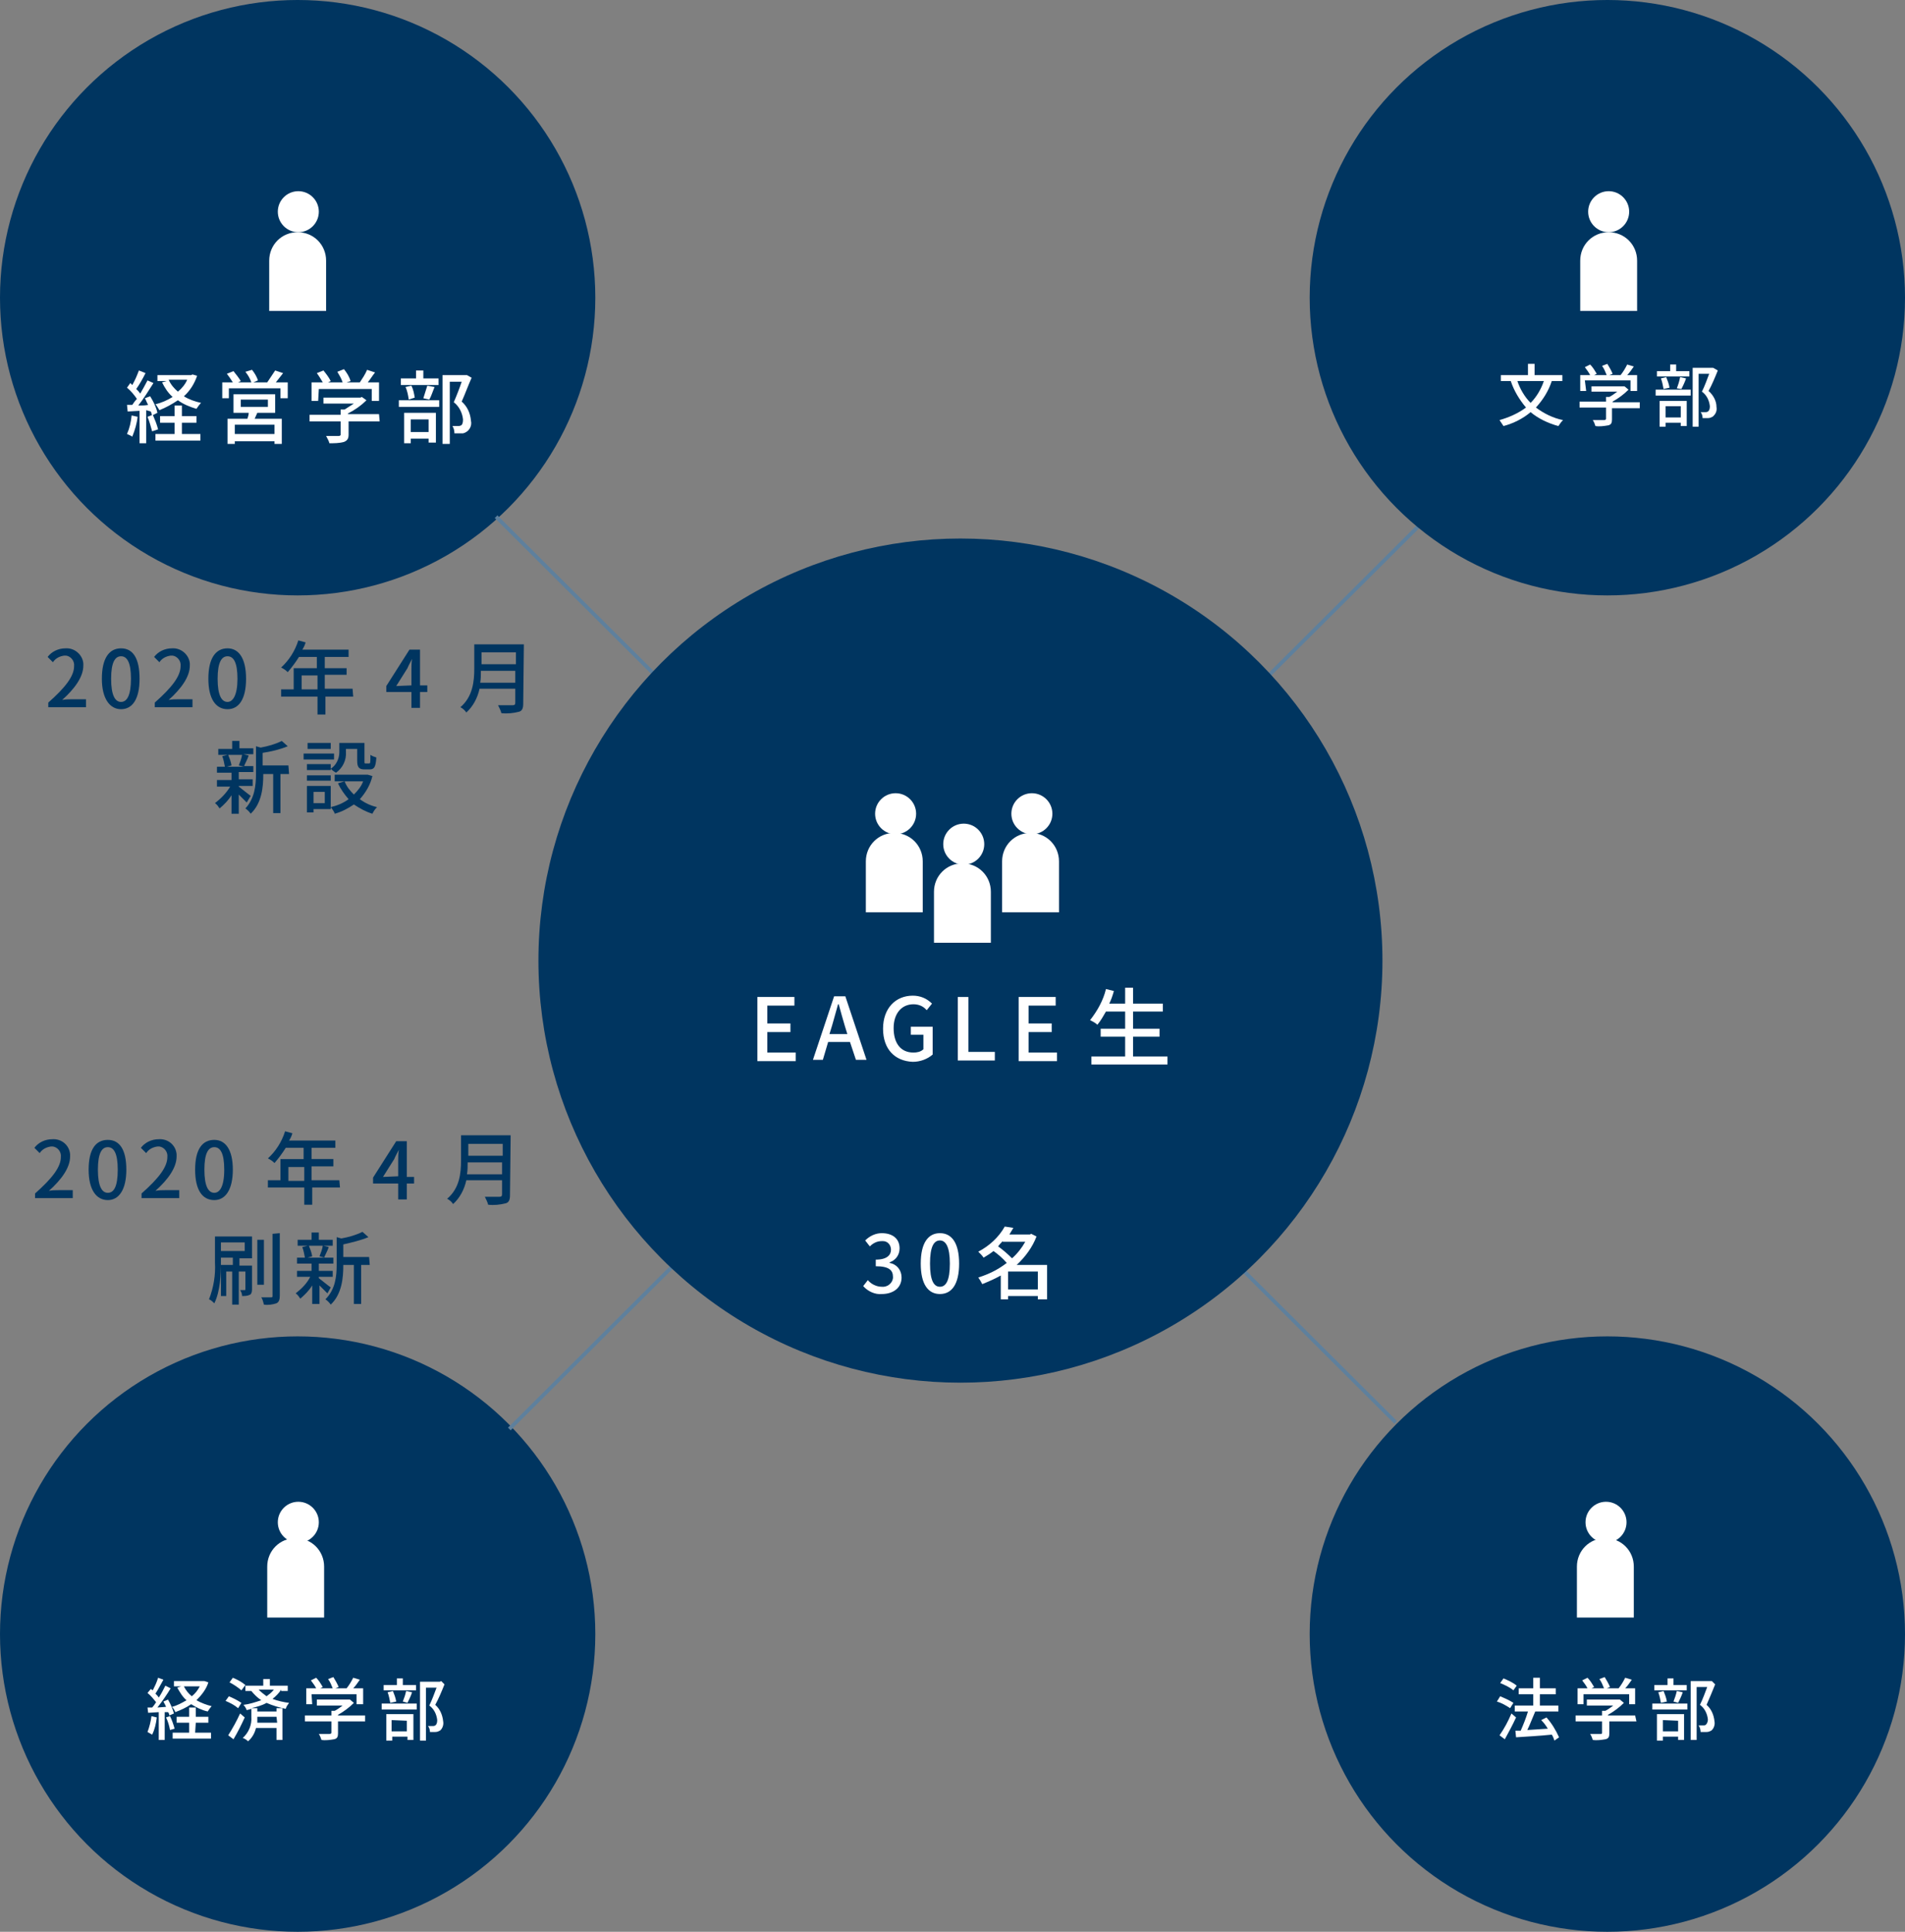 <?xml version="1.0" encoding="utf-8"?>
<!-- Generator: Adobe Illustrator 24.2.1, SVG Export Plug-In . SVG Version: 6.00 Build 0)  -->
<svg version="1.1" id="レイヤー_1" xmlns="http://www.w3.org/2000/svg" xmlns:xlink="http://www.w3.org/1999/xlink" x="0px"
	 y="0px" viewBox="0 0 288 292" style="enable-background:new 0 0 288 292;" xml:space="preserve">
<rect x="0" y="0" width="288" height="292" fill="#808080" stroke="none"/>
<style type="text/css">
	.st0{fill:#003560;}
	.st1{fill:#FFFFFF;}
	.st2{fill:none;stroke:#5E809D;stroke-width:0.57;stroke-miterlimit:10;}
</style>
<circle class="st0" cx="243" cy="247" r="45"/>
<path class="st1" d="M228.3,258.2c-0.6-0.4-1.3-0.8-2-1l0.5-0.8c0.7,0.3,1.4,0.6,2,1L228.3,258.2z M229.2,259.6
	c-0.5,1.1-1.1,2.2-1.7,3.3l-0.8-0.6c0.7-1,1.3-2.1,1.8-3.3L229.2,259.6z M228.8,255.5c-0.6-0.5-1.3-0.8-2-1.1l0.5-0.7
	c0.7,0.3,1.4,0.6,2,1.1L228.8,255.5z M235,263.1c-0.1-0.3-0.2-0.6-0.4-0.9c-1.9,0.2-4,0.3-5.4,0.4l-0.1-1h0.8
	c0.4-0.9,0.8-1.9,1.1-2.9h-2v-0.9h2.8v-1.7h-2.2v-0.9h2.2v-1.6h1v1.6h2.4v0.9h-2.4v1.7h2.8v0.9h-3.5c-0.4,0.9-0.8,2-1.2,2.8l3.1-0.2
	c-0.3-0.5-0.6-0.9-1-1.3l0.8-0.4c0.8,0.9,1.4,1.9,1.9,3L235,263.1z"/>
<path class="st1" d="M247.4,260.2h-4.1v1.8c0,0.5-0.1,0.8-0.6,0.9c-0.6,0.1-1.3,0.2-1.9,0.1c-0.1-0.3-0.2-0.6-0.4-0.9
	c0.7,0,1.4,0,1.6,0s0.2-0.1,0.2-0.2v-1.7h-4v-0.9h4v-0.7h0.5c0.4-0.2,0.8-0.5,1.2-0.8h-4v-0.9h4.8h0.2l0.6,0.5
	c-0.7,0.7-1.5,1.3-2.4,1.8v0.1h4.1L247.4,260.2z M239.4,257.6h-0.9v-2.4h1.5c-0.2-0.4-0.5-0.8-0.8-1.2l0.8-0.4
	c0.4,0.4,0.7,0.9,1,1.4l-0.4,0.2h1.9c-0.2-0.5-0.4-1-0.7-1.4l0.8-0.3c0.3,0.5,0.6,1,0.8,1.5l-0.5,0.2h1.8c0.4-0.5,0.7-1,1-1.6l1,0.3
	c-0.3,0.4-0.6,0.9-1,1.3h1.5v2.4h-0.9v-1.5h-6.9L239.4,257.6z"/>
<path class="st1" d="M249.8,257.5h5.3v0.9h-5.3V257.5z M255,255.5h-4.9v-0.8h2v-1h0.9v1h2V255.5z M250.5,259.1h4.1v3.9h-0.9v-0.5
	h-2.3v0.6h-0.9L250.5,259.1z M251.1,257.4c-0.1-0.5-0.2-1.1-0.4-1.6l0.8-0.2c0.2,0.5,0.4,1,0.5,1.6L251.1,257.4z M251.4,260v1.7h2.3
	v-1.6L251.4,260z M253,257.2c0.2-0.5,0.4-1.1,0.5-1.6l0.9,0.2c-0.2,0.6-0.5,1.2-0.7,1.6L253,257.2z M259.3,254.6
	c-0.4,1-0.9,2.2-1.3,3.1c0.7,0.6,1.1,1.5,1.2,2.5c0.1,0.5-0.1,1.1-0.5,1.4c-0.2,0.1-0.4,0.2-0.7,0.2c-0.3,0-0.6,0-0.9,0
	c0-0.3-0.1-0.7-0.3-1c0.2,0,0.5,0,0.7,0c0.1,0,0.3,0,0.4-0.1c0.2-0.2,0.3-0.5,0.3-0.8c-0.1-0.9-0.5-1.7-1.2-2.2
	c0.4-0.8,0.8-1.9,1.1-2.7h-1.6v8h-0.9v-8.9h3h0.2L259.3,254.6z"/>
<circle class="st1" cx="242.8" cy="230.1" r="3.1"/>
<path class="st1" d="M247,244.5v-7.7c0-2.4-1.9-4.3-4.3-4.3l0,0c-2.4,0-4.3,1.9-4.3,4.3v7.7H247z"/>
<circle class="st0" cx="45" cy="247" r="45"/>
<path class="st1" d="M23.7,259.6c-0.1,0.9-0.3,1.8-0.7,2.6c-0.2-0.1-0.5-0.3-0.7-0.4c0.3-0.8,0.5-1.6,0.6-2.4L23.7,259.6z
	 M24.9,258.8v4.2H24v-4.2l-1.6,0.1l-0.1-0.8H23c0.2-0.2,0.4-0.5,0.6-0.8c-0.4-0.5-0.8-1-1.3-1.4l0.5-0.6c0.1,0.1,0.2,0.1,0.3,0.2
	c0.3-0.6,0.6-1.2,0.8-1.9l0.8,0.3c-0.4,0.7-0.8,1.5-1.2,2.1c0.2,0.2,0.4,0.4,0.5,0.6c0.4-0.6,0.7-1.2,1-1.8l0.8,0.4
	c-0.6,1-1.3,2-2,2.9l1.3-0.1c-0.1-0.3-0.3-0.6-0.4-0.8l0.7-0.3c0.4,0.7,0.7,1.4,0.9,2.1l-0.7,0.3c0-0.2-0.1-0.4-0.2-0.5L24.9,258.8z
	 M25.7,259.4c0.3,0.6,0.5,1.2,0.7,1.9l-0.7,0.2c-0.1-0.6-0.3-1.3-0.6-1.9L25.7,259.4z M31.5,254.3c-0.3,1-1,1.9-1.8,2.7
	c0.7,0.4,1.5,0.7,2.3,0.9c-0.2,0.2-0.4,0.5-0.6,0.8c-0.9-0.2-1.7-0.6-2.5-1.1c-0.7,0.5-1.6,0.9-2.4,1.2c-0.1-0.3-0.3-0.6-0.5-0.8
	c0.8-0.2,1.5-0.6,2.2-1c-0.6-0.5-1-1.2-1.4-1.9l0.6-0.2h-1.1v-0.8h4.4h0.2L31.5,254.3z M29.5,261.9h2.4v0.9h-5.8v-0.9h2.5v-1.5h-1.9
	v-0.9h1.9v-1.4h1v1.4h1.9v0.9h-1.9L29.5,261.9z M27.8,254.9c0.3,0.6,0.7,1.1,1.2,1.5c0.5-0.4,0.9-0.9,1.2-1.5H27.8z"/>
<path class="st1" d="M36,258.2c-0.6-0.5-1.2-0.8-1.9-1.1l0.5-0.7c0.7,0.3,1.3,0.6,1.9,1L36,258.2z M37,259.6
	c-0.5,1.1-1.1,2.3-1.7,3.3l-0.8-0.6c0.7-1.1,1.3-2.2,1.8-3.3L37,259.6z M36.5,255.5c-0.6-0.5-1.2-0.9-1.8-1.2l0.5-0.7
	c0.7,0.3,1.3,0.6,1.9,1.1L36.5,255.5z M42.5,255.4c-0.3,0.5-0.8,1-1.3,1.4c0.8,0.3,1.7,0.5,2.5,0.6c-0.2,0.3-0.4,0.5-0.5,0.9
	c-1-0.2-2-0.5-2.9-0.9c-0.7,0.4-1.5,0.6-2.3,0.8h0.9v0.5h2.9v-0.5h0.9v4.8h-0.9v-1.8h-3.1c-0.2,0.8-0.6,1.5-1.2,2
	c-0.2-0.2-0.5-0.4-0.8-0.5c0.9-0.8,1.4-2,1.3-3.2v-1.2l-0.7,0.2c-0.1-0.3-0.3-0.6-0.5-0.8c0.9-0.1,1.8-0.4,2.7-0.7
	c-0.6-0.4-1.1-0.9-1.5-1.4h-0.9v-0.8h2.7v-1h1v1h2.7v0.8h-1V255.4z M41.8,259.5h-2.9c0,0.3,0,0.6,0,0.9h3L41.8,259.5z M39.1,255.4
	c0.4,0.4,0.8,0.7,1.2,1c0.4-0.3,0.8-0.6,1.1-1H39.1z"/>
<path class="st1" d="M55.2,260.2h-4.1v1.8c0,0.5-0.1,0.8-0.6,0.9c-0.6,0.1-1.3,0.2-1.9,0.1c-0.1-0.3-0.2-0.6-0.4-0.9
	c0.7,0,1.5,0,1.6,0c0.2,0,0.3-0.1,0.3-0.2v-1.7h-4v-0.9h4v-0.7h0.5c0.4-0.2,0.8-0.5,1.2-0.8h-3.9v-0.9h4.8h0.2l0.6,0.5
	c-0.7,0.7-1.5,1.3-2.4,1.8v0.1h4.1L55.2,260.2L55.2,260.2z M47.2,257.6h-0.9v-2.4h1.5c-0.2-0.4-0.5-0.8-0.8-1.2l0.8-0.4
	c0.4,0.4,0.7,0.9,1,1.4l-0.4,0.2h1.9c-0.2-0.5-0.4-1-0.7-1.4l0.8-0.3c0.3,0.5,0.6,1,0.8,1.5l-0.5,0.2h1.7c0.4-0.5,0.7-1,1-1.6l1,0.3
	c-0.3,0.4-0.6,0.9-1,1.3h1.5v2.4h-1v-1.5h-6.8L47.2,257.6z"/>
<path class="st1" d="M57.7,257.5H63v0.9h-5.3V257.5z M62.9,255.5H58v-0.8h2v-1h0.9v1h2V255.5z M58.4,259.1h4.1v3.9h-0.9v-0.5h-2.3
	v0.6h-0.9L58.4,259.1L58.4,259.1z M59,257.4c-0.1-0.5-0.2-1.1-0.4-1.6l0.8-0.2c0.2,0.5,0.4,1,0.5,1.6L59,257.4z M59.2,260v1.7h2.3
	v-1.6L59.2,260z M60.9,257.2c0.2-0.5,0.4-1.1,0.5-1.6l0.9,0.2c-0.2,0.6-0.5,1.2-0.7,1.6L60.9,257.2z M67.2,254.6
	c-0.4,1-0.9,2.2-1.4,3.1c0.7,0.6,1.1,1.5,1.2,2.5c0.1,0.5-0.1,1.1-0.5,1.4c-0.2,0.1-0.4,0.2-0.7,0.2c-0.3,0-0.6,0-0.8,0
	c0-0.3-0.1-0.7-0.3-0.9c0.2,0,0.5,0,0.7,0c0.1,0,0.3,0,0.4-0.1c0.2-0.1,0.3-0.4,0.3-0.8c-0.1-0.9-0.5-1.7-1.2-2.2
	c0.4-0.8,0.8-1.9,1.1-2.7h-1.6v8h-0.9v-8.9h3l0.2-0.1L67.2,254.6z"/>
<circle class="st1" cx="45.1" cy="230.1" r="3.1"/>
<path class="st1" d="M49,244.5v-7.7c0-2.4-1.9-4.3-4.3-4.3l0,0c-2.4,0-4.3,1.9-4.3,4.3v7.7H49z"/>
<circle class="st0" cx="45" cy="45" r="45"/>
<path class="st1" d="M20.8,63c-0.1,1-0.4,2-0.8,3c-0.3-0.2-0.6-0.3-0.8-0.4c0.4-0.9,0.6-1.8,0.7-2.8L20.8,63z M22.1,62v5h-1v-4.9
	l-1.8,0.1l-0.1-1H20c0.2-0.3,0.4-0.6,0.7-0.9c-0.4-0.6-0.9-1.2-1.5-1.7l0.5-0.7l0.3,0.3c0.4-0.7,0.7-1.4,1-2.2l1,0.4
	c-0.4,0.8-0.9,1.7-1.4,2.4c0.2,0.2,0.4,0.4,0.6,0.7c0.4-0.7,0.8-1.4,1.1-2l0.9,0.4c-0.7,1.1-1.5,2.4-2.3,3.4c0.5,0,1,0,1.5-0.1
	c-0.2-0.3-0.3-0.7-0.5-1l0.8-0.3c0.5,0.8,0.9,1.6,1.1,2.5L23,62.8c-0.1-0.2-0.1-0.4-0.2-0.6L22.1,62z M23.1,62.7
	c0.3,0.7,0.6,1.4,0.8,2.2L23,65.2c-0.2-0.7-0.4-1.5-0.7-2.2L23.1,62.7z M29.8,56.8c-0.4,1.2-1.1,2.3-2,3.1c0.8,0.5,1.7,0.8,2.6,1
	c-0.3,0.3-0.5,0.6-0.7,0.9c-1-0.3-2-0.7-2.8-1.3c-0.9,0.6-1.8,1.1-2.8,1.5c-0.2-0.3-0.4-0.7-0.6-0.9c0.9-0.2,1.8-0.6,2.6-1.1
	c-0.7-0.6-1.2-1.4-1.6-2.2l0.7-0.2h-1.4v-0.9h5.1l0.2-0.1L29.8,56.8z M27.5,65.6h2.8v1h-6.8v-1h2.9v-1.7h-2.2v-1h2.2v-1.6h1.1v1.6
	h2.2v1h-2.2V65.6z M25.5,57.4c0.3,0.7,0.8,1.3,1.4,1.8c0.6-0.5,1.1-1.1,1.4-1.8H25.5z"/>
<path class="st1" d="M43.5,57.8v2.4h-1.1v-1.5h-7.8v1.5h-1v-2.4h1.6c-0.3-0.5-0.6-0.9-0.9-1.3l1-0.4c0.4,0.5,0.8,1,1.1,1.5L36,57.8
	h2c-0.2-0.6-0.5-1.1-0.9-1.6l1-0.3c0.4,0.5,0.7,1,0.9,1.6l-0.7,0.3h2.1c0.4-0.6,0.8-1.2,1.2-1.8l1.2,0.4c-0.4,0.5-0.8,1-1.1,1.4
	L43.5,57.8z M38.9,62.4l-0.4,0.9h4.1v3.8h-1.1v-0.4h-6v0.4h-1.1v-3.8h3c0.1-0.3,0.2-0.6,0.2-0.9h-2.3v-2.8h6.3v2.8H38.9z M41.5,64.2
	h-6v1.4h6V64.2z M36.4,61.5h4.1v-1.1h-4.1V61.5z"/>
<path class="st1" d="M57.4,63.7h-4.7v2c0,0.6-0.2,0.9-0.7,1.1C51.3,67,50.5,67,49.8,67c-0.1-0.4-0.3-0.7-0.5-1.1c0.8,0,1.7,0,1.9,0
	c0.2,0,0.3-0.1,0.3-0.2v-2h-4.7v-1h4.7v-0.8h0.6c0.5-0.3,0.9-0.6,1.4-0.9h-4.6v-0.9h5.6l0.2-0.1l0.7,0.5c-0.8,0.8-1.8,1.5-2.8,2v0.1
	h4.7L57.4,63.7z M48.1,60.6h-1v-2.8h1.7c-0.3-0.5-0.6-1-0.9-1.4l1-0.4c0.4,0.5,0.8,1,1.1,1.6l-0.4,0.2h2.2c-0.2-0.6-0.5-1.1-0.8-1.6
	l1-0.4c0.4,0.5,0.8,1.1,1,1.8l-0.6,0.2h2c0.4-0.6,0.8-1.2,1.1-1.9l1.2,0.4c-0.4,0.5-0.7,1-1.1,1.5h1.7v2.8h-1.1v-1.8h-8L48.1,60.6z"
	/>
<path class="st1" d="M60.3,60.5h6.1v1h-6.1V60.5z M66.3,58.2h-5.7v-1h2.3V56H64v1.2h2.3L66.3,58.2L66.3,58.2z M61.1,62.4h4.8v4.5
	h-1.1v-0.6h-2.7V67h-1L61.1,62.4z M61.8,60.4c-0.1-0.6-0.2-1.3-0.5-1.9l0.9-0.2c0.3,0.6,0.4,1.2,0.5,1.8L61.8,60.4z M62.1,63.4v1.9
	h2.7v-1.9H62.1z M64,60.2c0.2-0.6,0.4-1.3,0.6-1.9l1.1,0.2c-0.3,0.7-0.5,1.4-0.8,1.9L64,60.2z M71.3,57.1c-0.5,1.1-1,2.5-1.5,3.6
	c0.8,0.7,1.3,1.7,1.4,2.9c0.2,0.8-0.3,1.7-1.2,1.9c-0.1,0-0.2,0-0.3,0c-0.3,0-0.7,0-1,0c0-0.4-0.1-0.8-0.3-1.1c0.3,0,0.5,0,0.8,0
	c0.2,0,0.3,0,0.5-0.1s0.3-0.4,0.3-0.9c-0.1-1-0.6-2-1.4-2.6c0.4-0.9,0.9-2.2,1.2-3.1H68v9.4h-1.1V56.7h3.5h0.2L71.3,57.1z"/>
<path class="st0" d="M7.3,106.2c2.6-2.3,3.9-4,3.9-5.5c0.1-0.8-0.5-1.5-1.2-1.6c-0.1,0-0.2,0-0.3,0c-0.7,0.1-1.3,0.4-1.7,1l-0.8-0.8
	C7.8,98.5,8.8,98,9.9,98c1.4-0.1,2.6,1,2.7,2.3c0,0.1,0,0.2,0,0.3c0,1.7-1.3,3.5-3.2,5.2c0.5-0.1,1-0.1,1.4-0.1H13v1.2H7.3
	L7.3,106.2L7.3,106.2z"/>
<path class="st0" d="M15.4,102.6c0-3.1,1.1-4.6,2.9-4.6s2.8,1.5,2.8,4.6s-1.1,4.6-2.8,4.6S15.4,105.6,15.4,102.6z M19.8,102.6
	c0-2.5-0.6-3.4-1.5-3.4s-1.5,0.9-1.5,3.4s0.6,3.5,1.5,3.5S19.8,105.1,19.8,102.6z"/>
<path class="st0" d="M23.4,106.2c2.6-2.3,3.9-4,3.9-5.5c0.1-0.8-0.5-1.5-1.2-1.6c-0.1,0-0.2,0-0.3,0c-0.7,0.1-1.3,0.4-1.7,1
	l-0.8-0.8c0.6-0.8,1.6-1.3,2.7-1.3c1.4-0.1,2.6,1,2.7,2.3c0,0.1,0,0.2,0,0.3c0,1.7-1.3,3.5-3.2,5.2c0.5-0.1,1-0.1,1.4-0.1h2.2v1.2
	h-5.7L23.4,106.2L23.4,106.2z"/>
<path class="st0" d="M31.5,102.6c0-3.1,1.1-4.6,2.9-4.6c1.7,0,2.8,1.5,2.8,4.6s-1.1,4.6-2.8,4.6C32.6,107.2,31.5,105.6,31.5,102.6z
	 M35.9,102.6c0-2.5-0.6-3.4-1.5-3.4s-1.5,0.9-1.5,3.4s0.6,3.5,1.5,3.5C35.2,106.1,35.9,105.1,35.9,102.6z"/>
<path class="st0" d="M53.4,105.3h-4.2v2.7H48v-2.7h-5.5v-1.1h1.9V101h3.5v-1.7h-2.7c-0.5,0.8-1.1,1.6-1.7,2.3
	c-0.3-0.3-0.6-0.5-1-0.7c1.2-1.1,2.1-2.5,2.6-4.1l1.1,0.3c-0.1,0.4-0.3,0.8-0.5,1.1h7v1.1h-3.6v1.7h3.3v1h-3.3v2.1h4.2L53.4,105.3
	L53.4,105.3z M48,104.2v-2.1h-2.4v2.1H48z"/>
<path class="st0" d="M64.6,104.6h-1.1v2.4h-1.3v-2.4h-3.8v-0.9l3.5-5.5h1.6v5.4h1.1L64.6,104.6L64.6,104.6z M62.2,103.6v-2.3
	c0-0.5,0-1.2,0.1-1.7l0,0c-0.2,0.4-0.5,0.9-0.7,1.4l-1.7,2.7L62.2,103.6L62.2,103.6z"/>
<path class="st0" d="M79.1,106.4c0,0.7-0.2,1.1-0.7,1.2c-0.8,0.2-1.7,0.3-2.6,0.2c-0.1-0.4-0.3-0.8-0.5-1.2c0.9,0,1.9,0,2.2,0
	s0.4-0.1,0.4-0.4v-2.1h-5.4c-0.3,1.4-1,2.7-2,3.6c-0.2-0.3-0.5-0.6-0.9-0.8c1.9-1.6,2.1-4,2.1-5.8v-3.7h7.5L79.1,106.4z M77.9,103.2
	v-1.8h-5.2c0,0.6,0,1.2-0.1,1.8H77.9z M72.8,98.6v1.8H78v-1.8H72.8z"/>
<path class="st0" d="M37.3,121.3c-0.4-0.4-0.8-0.8-1.2-1.2v2.9H35v-2.8c-0.5,0.8-1.1,1.4-1.8,2c-0.2-0.3-0.4-0.6-0.7-0.8
	c0.9-0.7,1.7-1.5,2.3-2.5h-2v-1H35v-1.1h-2.2v-0.9H34c-0.1-0.5-0.2-1.1-0.4-1.6l0.8-0.2H33v-0.9h2.1V112h1.1v1.1h2.1v0.9h-1.5
	l0.8,0.2c-0.2,0.6-0.5,1.1-0.7,1.6h1.4v0.9h-2.2v1.1h2.1v1h-2.1v0.1c0.4,0.3,1.5,1.2,1.8,1.4L37.3,121.3z M34.5,114.1
	c0.2,0.5,0.4,1,0.5,1.6l-0.7,0.2h2.6l-0.8-0.2c0.2-0.5,0.4-1,0.5-1.6H34.5z M43.7,117h-1.3v5.9h-1.1V117h-1.5v0.1
	c0,1.8-0.2,4.3-1.9,5.9c-0.2-0.3-0.5-0.6-0.8-0.8c1.4-1.5,1.6-3.5,1.6-5.2v-4.2l0.7,0.2c1.1-0.2,2.2-0.5,3.2-1l0.9,0.8
	c-1.2,0.5-2.5,0.8-3.8,1v1.9h3.9L43.7,117L43.7,117z"/>
<path class="st0" d="M50.5,114.8h-4.6v-0.9h4.6V114.8z M50,122.3h-2.6v0.5h-1v-4H50V122.3z M50,116.2c0.8-0.5,1.3-1.5,1.3-2.5v-1.4
	h3.8v2.8c0,0.3,0,0.3,0.2,0.3h0.5c0.2,0,0.2-0.1,0.2-1.3c0.3,0.2,0.6,0.3,0.9,0.4c-0.1,1.4-0.3,1.8-1,1.8h-0.8
	c-0.8,0-1.1-0.3-1.1-1.3v-1.8h-1.7v0.4c0.1,1.3-0.5,2.5-1.5,3.2C50.6,116.7,50.3,116.5,50,116.2v0.2h-3.6v-0.9H50V116.2z
	 M46.4,117.2H50v0.8h-3.6V117.2z M50,113.2h-3.5v-0.9H50V113.2z M47.4,119.7v1.7h1.7v-1.7H47.4z M56.3,117.3c-0.3,1.3-1,2.5-1.9,3.5
	c0.8,0.6,1.7,1,2.6,1.2c-0.3,0.3-0.5,0.6-0.7,1c-1-0.3-1.9-0.8-2.8-1.4c-0.9,0.6-1.8,1.1-2.9,1.4c-0.1-0.4-0.4-0.7-0.6-1
	c0.9-0.2,1.9-0.6,2.7-1.2c-0.6-0.7-1.2-1.5-1.6-2.4l1-0.3c0.3,0.8,0.8,1.4,1.4,2c0.6-0.6,1.1-1.2,1.4-2h-4.3v-1h4.8h0.2L56.3,117.3z
	"/>
<path class="st0" d="M5.3,180.4c2.6-2.3,3.9-4,3.9-5.5c0.1-0.8-0.5-1.5-1.2-1.6c-0.1,0-0.2,0-0.3,0c-0.7,0.1-1.3,0.4-1.7,1l-0.8-0.8
	c0.6-0.8,1.6-1.3,2.7-1.3c1.4-0.1,2.6,0.9,2.7,2.3c0,0.1,0,0.2,0,0.3c0,1.7-1.3,3.5-3.2,5.2c0.5-0.1,1-0.1,1.4-0.1H11v1.2H5.3
	L5.3,180.4L5.3,180.4z"/>
<path class="st0" d="M13.4,176.8c0-3.1,1.1-4.5,2.9-4.5s2.8,1.5,2.8,4.5s-1.1,4.6-2.8,4.6S13.4,179.9,13.4,176.8z M17.8,176.8
	c0-2.5-0.6-3.4-1.5-3.4s-1.5,0.9-1.5,3.4s0.6,3.5,1.5,3.5S17.8,179.4,17.8,176.8z"/>
<path class="st0" d="M21.4,180.4c2.6-2.3,3.9-4,3.9-5.5c0.1-0.8-0.5-1.5-1.2-1.6c-0.1,0-0.2,0-0.3,0c-0.7,0.1-1.3,0.4-1.7,1
	l-0.8-0.8c0.6-0.8,1.6-1.3,2.7-1.3c1.4-0.1,2.6,0.9,2.7,2.3c0,0.1,0,0.2,0,0.3c0,1.7-1.3,3.5-3.2,5.2c0.5-0.1,1-0.1,1.4-0.1h2.2v1.2
	h-5.7L21.4,180.4L21.4,180.4z"/>
<path class="st0" d="M29.5,176.8c0-3.1,1.1-4.5,2.9-4.5c1.7,0,2.8,1.5,2.8,4.5s-1.1,4.6-2.8,4.6C30.6,181.4,29.5,179.9,29.5,176.8z
	 M33.9,176.8c0-2.5-0.6-3.4-1.5-3.4s-1.5,0.9-1.5,3.4s0.6,3.5,1.5,3.5C33.2,180.3,33.9,179.4,33.9,176.8z"/>
<path class="st0" d="M51.4,179.5h-4.2v2.6H46v-2.6h-5.5v-1.1h1.9v-3.2h3.5v-1.7h-2.7c-0.5,0.8-1.1,1.6-1.7,2.3
	c-0.3-0.3-0.6-0.5-1-0.7c1.2-1.1,2.1-2.5,2.6-4.1l1.1,0.3c-0.1,0.4-0.3,0.8-0.5,1.1h7v1.1h-3.6v1.7h3.3v1.1h-3.3v2.1h4.2L51.4,179.5
	L51.4,179.5z M46,178.5v-2.1h-2.4v2.1H46z"/>
<path class="st0" d="M62.6,178.9h-1.1v2.4h-1.3v-2.4h-3.8V178l3.5-5.5h1.6v5.4h1.1L62.6,178.9L62.6,178.9z M60.2,177.8v-2.3
	c0-0.5,0-1.2,0.1-1.7l0,0c-0.2,0.4-0.5,0.9-0.7,1.4l-1.7,2.7L60.2,177.8L60.2,177.8z"/>
<path class="st0" d="M77.1,180.7c0,0.7-0.2,1.1-0.7,1.2c-0.8,0.2-1.7,0.3-2.6,0.2c-0.1-0.4-0.3-0.8-0.5-1.2c0.9,0,1.9,0,2.2,0
	s0.4-0.1,0.4-0.4v-2.1h-5.4c-0.3,1.4-1,2.7-2,3.6c-0.2-0.3-0.5-0.6-0.9-0.8c1.9-1.6,2.1-3.9,2.1-5.8v-3.8h7.5L77.1,180.7z
	 M75.9,177.5v-1.8h-5.2c0,0.6,0,1.2-0.1,1.8H75.9z M70.8,172.9v1.8H76v-1.8H70.8z"/>
<path class="st0" d="M38.1,194.9c0,0.4-0.1,0.7-0.3,0.8c-0.4,0.2-0.8,0.2-1.2,0.2c0-0.3-0.1-0.6-0.3-0.9H37c0.1,0,0.1,0,0.1-0.1
	v-2.7h-1v5h-1v-5h-0.9v3.7h-0.8v-4.7h1.8v-1.1h-1.8v0.7c0,1.8-0.1,4.4-1,6.2c-0.2-0.2-0.5-0.5-0.8-0.6c0.7-1.8,1-3.7,0.9-5.5v-4h5.6
	v3.3h-1.9v1.1h1.9V194.9z M33.4,189.1H37v-1.3h-3.6V189.1z M39.9,194.2h-1v-6.8h1V194.2z M42.3,186.4v9.4c0,0.6-0.1,1-0.5,1.2
	c-0.6,0.2-1.3,0.3-1.9,0.2c-0.1-0.4-0.2-0.8-0.4-1.1c0.7,0,1.3,0,1.5,0s0.2-0.1,0.2-0.2v-9.4L42.3,186.4z"/>
<path class="st0" d="M49.5,195.5c-0.4-0.4-0.8-0.8-1.2-1.2v2.8h-1.1v-2.8c-0.5,0.8-1.1,1.4-1.8,2c-0.2-0.3-0.4-0.6-0.7-0.8
	c0.9-0.7,1.7-1.5,2.2-2.5h-2v-0.9h2.2V191h-2.2v-0.9h1.2c-0.1-0.5-0.2-1.1-0.4-1.6l0.8-0.2H45v-0.9h2.1v-1.1h1.1v1.1h2.1v0.9h-1.4
	l0.8,0.2c-0.2,0.6-0.5,1.1-0.7,1.6h1.4v0.9h-2.2v1.1h2.1v0.9h-2.1v0.2c0.4,0.3,1.5,1.2,1.8,1.4L49.5,195.5z M46.7,188.3
	c0.2,0.5,0.4,1,0.5,1.6l-0.7,0.2h2.6l-0.8-0.2c0.2-0.5,0.4-1,0.5-1.6H46.7z M55.9,191.2h-1.3v5.9h-1.1v-5.9h-1.6v0.1
	c0,1.8-0.2,4.3-1.9,5.9c-0.2-0.3-0.5-0.6-0.8-0.8c1.5-1.5,1.7-3.5,1.7-5.2V187l0.7,0.2c1.1-0.2,2.2-0.5,3.2-1l0.9,0.8
	c-1.2,0.5-2.5,0.8-3.8,1.1v1.9h3.9L55.9,191.2L55.9,191.2z"/>
<path class="st1" d="M49.3,47v-7.6c0-2.4-1.9-4.3-4.3-4.3l0,0c-2.4,0-4.3,1.9-4.3,4.3V47H49.3z"/>
<line class="st2" x1="211" y1="215" x2="183" y2="187.1"/>
<line class="st2" x1="103" y1="106" x2="75" y2="78.1"/>
<line class="st2" x1="77" y1="216" x2="105" y2="188.1"/>
<line class="st2" x1="188" y1="105.9" x2="216" y2="78"/>
<circle class="st0" cx="145.2" cy="145.2" r="63.8"/>
<path class="st1" d="M114.5,150.7h5.6v1.3H116v2.7h3.5v1.3H116v3.1h4.3v1.3h-5.8V150.7z"/>
<path class="st1" d="M128.5,157.5h-3.3l-0.8,2.7h-1.5l3.2-9.6h1.7l3.2,9.6h-1.6L128.5,157.5z M128.1,156.3l-0.4-1.3
	c-0.3-1-0.6-2.1-0.9-3.2h-0.1c-0.3,1.1-0.6,2.1-0.9,3.2l-0.4,1.3H128.1z"/>
<path class="st1" d="M133.5,155.5c0-3.1,1.9-5,4.5-5c1.1,0,2.1,0.4,2.9,1.2l-0.8,1c-0.5-0.6-1.2-0.9-2-0.9c-1.8,0-3,1.4-3,3.6
	s1,3.7,3,3.7c0.5,0,1.1-0.1,1.5-0.5v-2.2h-1.9v-1.2h3.3v4.2c-0.8,0.7-1.9,1.1-3,1.1C135.3,160.4,133.5,158.6,133.5,155.5z"/>
<path class="st1" d="M144.9,150.7h1.5v8.3h4v1.3h-5.6v-9.6H144.9z"/>
<path class="st1" d="M154,150.7h5.6v1.3h-4.1v2.7h3.5v1.3h-3.5v3.1h4.3v1.3H154V150.7z"/>
<path class="st1" d="M176.5,159.7v1.2H165v-1.2h5.1v-3h-3.7v-1.2h3.7v-2.6h-2.9c-0.4,0.7-0.8,1.4-1.3,2c-0.3-0.3-0.7-0.5-1.1-0.7
	c1.1-1.4,2-3,2.4-4.7l1.2,0.3c-0.2,0.7-0.4,1.3-0.7,1.9h2.4v-2.4h1.2v2.4h4.5v1.2h-4.5v2.6h4v1.2h-4v3H176.5z"/>
<path class="st1" d="M130.5,194.4l0.7-0.9c0.5,0.6,1.3,1,2.1,1c0.8,0.1,1.6-0.5,1.7-1.3c0-0.1,0-0.1,0-0.2c0-1-0.6-1.6-2.6-1.6v-1
	c1.7,0,2.3-0.7,2.3-1.5c0-0.7-0.5-1.3-1.2-1.3c-0.1,0-0.1,0-0.2,0c-0.7,0-1.3,0.3-1.8,0.8l-0.7-0.9c0.7-0.7,1.6-1.1,2.5-1.1
	c1.6,0,2.7,0.8,2.7,2.3c0,1-0.6,1.8-1.5,2.1v0.1c1.1,0.2,1.8,1.1,1.8,2.2c0,1.6-1.3,2.5-3,2.5C132.3,195.7,131.2,195.2,130.5,194.4z
	"/>
<path class="st1" d="M139.2,191c0-3.1,1.1-4.6,2.9-4.6s2.9,1.5,2.9,4.6s-1.1,4.6-2.9,4.6S139.2,194.1,139.2,191z M143.6,191
	c0-2.5-0.6-3.5-1.5-3.5s-1.5,0.9-1.5,3.5s0.6,3.5,1.5,3.5S143.6,193.6,143.6,191z"/>
<path class="st1" d="M158,196.4h-1.1v-0.5h-4.5v0.5h-1.1v-3.6c-0.9,0.5-1.8,0.9-2.8,1.3c-0.2-0.4-0.4-0.7-0.6-1
	c1.6-0.5,3-1.2,4.3-2.2c-0.6-0.7-1.3-1.3-2-1.8c-0.5,0.4-1,0.7-1.5,1c-0.2-0.3-0.5-0.6-0.8-0.9c1.7-0.9,3.1-2.2,4-3.8l1.3,0.2
	c-0.2,0.3-0.4,0.7-0.6,1h3.1l0.2-0.1l0.8,0.4c-0.6,1.6-1.7,3.1-3,4.3h4.6v5.2H158z M151.6,187.6c-0.2,0.2-0.5,0.5-0.7,0.8
	c0.7,0.5,1.4,1.1,2.1,1.8c0.8-0.7,1.5-1.6,2-2.5h-3.4V187.6z M156.9,194.9v-2.7h-4.5v2.7H156.9z"/>
<circle class="st1" cx="156" cy="123" r="3.1"/>
<path class="st1" d="M160.1,137.9v-7.7c0-2.4-1.9-4.3-4.3-4.3l0,0c-2.4,0-4.3,1.9-4.3,4.3v7.7H160.1z"/>
<circle class="st1" cx="135.4" cy="123" r="3.1"/>
<path class="st1" d="M139.5,137.9v-7.7c0-2.4-1.9-4.3-4.3-4.3l0,0c-2.4,0-4.3,1.9-4.3,4.3v7.7H139.5z"/>
<circle class="st1" cx="145.7" cy="127.6" r="3.1"/>
<path class="st1" d="M149.8,142.5v-7.7c0-2.4-1.9-4.3-4.3-4.3l0,0c-2.4,0-4.3,1.9-4.3,4.3v7.7H149.8z"/>
<circle class="st0" cx="243" cy="45" r="45"/>
<path class="st1" d="M234.6,57.6c-0.5,1.5-1.3,2.8-2.4,4c1.2,0.9,2.6,1.6,4.1,1.9c-0.3,0.3-0.5,0.6-0.7,0.9c-1.5-0.4-3-1.1-4.2-2.1
	c-1.2,1-2.6,1.7-4.1,2.1c-0.2-0.3-0.4-0.6-0.6-0.9c1.4-0.4,2.8-1,4-1.9c-1-1.2-1.8-2.5-2.3-4h-1.5v-0.9h4.1V55h1v1.7h4.2v0.9H234.6z
	 M229.4,57.6c0.4,1.2,1.1,2.4,2,3.3c0.9-0.9,1.6-2.1,2-3.3H229.4z"/>
<path class="st1" d="M247.8,61.7h-4.1v1.7c0,0.5-0.1,0.8-0.6,0.9c-0.6,0.1-1.3,0.2-1.9,0.1c-0.1-0.3-0.2-0.6-0.4-0.9
	c0.7,0,1.5,0,1.7,0s0.3-0.1,0.3-0.2v-1.7h-4v-0.9h4V60h0.5c0.4-0.2,0.8-0.5,1.2-0.8h-3.9v-0.8h4.8h0.2l0.6,0.5
	c-0.7,0.7-1.5,1.3-2.4,1.8v0.1h4.1v0.9H247.8z M239.8,59.1h-0.9v-2.4h1.5c-0.2-0.4-0.5-0.8-0.8-1.2l0.8-0.4c0.4,0.4,0.7,0.9,1,1.4
	l-0.4,0.2h1.9c-0.2-0.5-0.4-1-0.7-1.4L243,55c0.3,0.5,0.6,1,0.8,1.5l-0.5,0.2h1.7c0.4-0.5,0.7-1,1-1.6l1,0.3c-0.3,0.4-0.6,0.9-1,1.3
	h1.5v2.4h-1v-1.6h-6.9L239.8,59.1z"/>
<path class="st1" d="M250.3,58.9h5.3v0.9h-5.3V58.9z M255.4,56.9h-4.9v-0.8h2v-1h0.9v1h2V56.9z M250.9,60.6h4.1v3.8h-0.9v-0.5h-2.3
	v0.6h-0.9L250.9,60.6z M251.5,58.8c-0.1-0.5-0.2-1.1-0.4-1.6l0.8-0.2c0.2,0.5,0.4,1,0.5,1.6L251.5,58.8z M251.8,61.4v1.7h2.3v-1.7
	H251.8z M253.5,58.7c0.2-0.5,0.4-1.1,0.5-1.7l0.9,0.2c-0.2,0.6-0.5,1.2-0.7,1.6L253.5,58.7z M259.7,56c-0.4,1-0.9,2.2-1.4,3.1
	c0.7,0.6,1.2,1.5,1.2,2.4c0.1,0.6-0.1,1.1-0.6,1.5c-0.2,0.1-0.4,0.2-0.7,0.2c-0.3,0-0.6,0-0.8,0c0-0.3-0.1-0.7-0.3-0.9
	c0.2,0,0.5,0,0.7,0c0.1,0,0.3,0,0.4-0.1c0.2-0.1,0.3-0.4,0.3-0.8c-0.1-0.9-0.5-1.7-1.2-2.2c0.4-0.8,0.8-1.9,1.1-2.7h-1.6v8h-0.9
	v-8.9h3h0.1L259.7,56z"/>
<path class="st1" d="M247.5,47v-7.6c0-2.4-1.9-4.3-4.3-4.3l0,0c-2.4,0-4.3,1.9-4.3,4.3V47H247.5z"/>
<circle class="st1" cx="243.2" cy="32" r="3.1"/>
<circle class="st1" cx="45.1" cy="32" r="3.1"/>
</svg>
